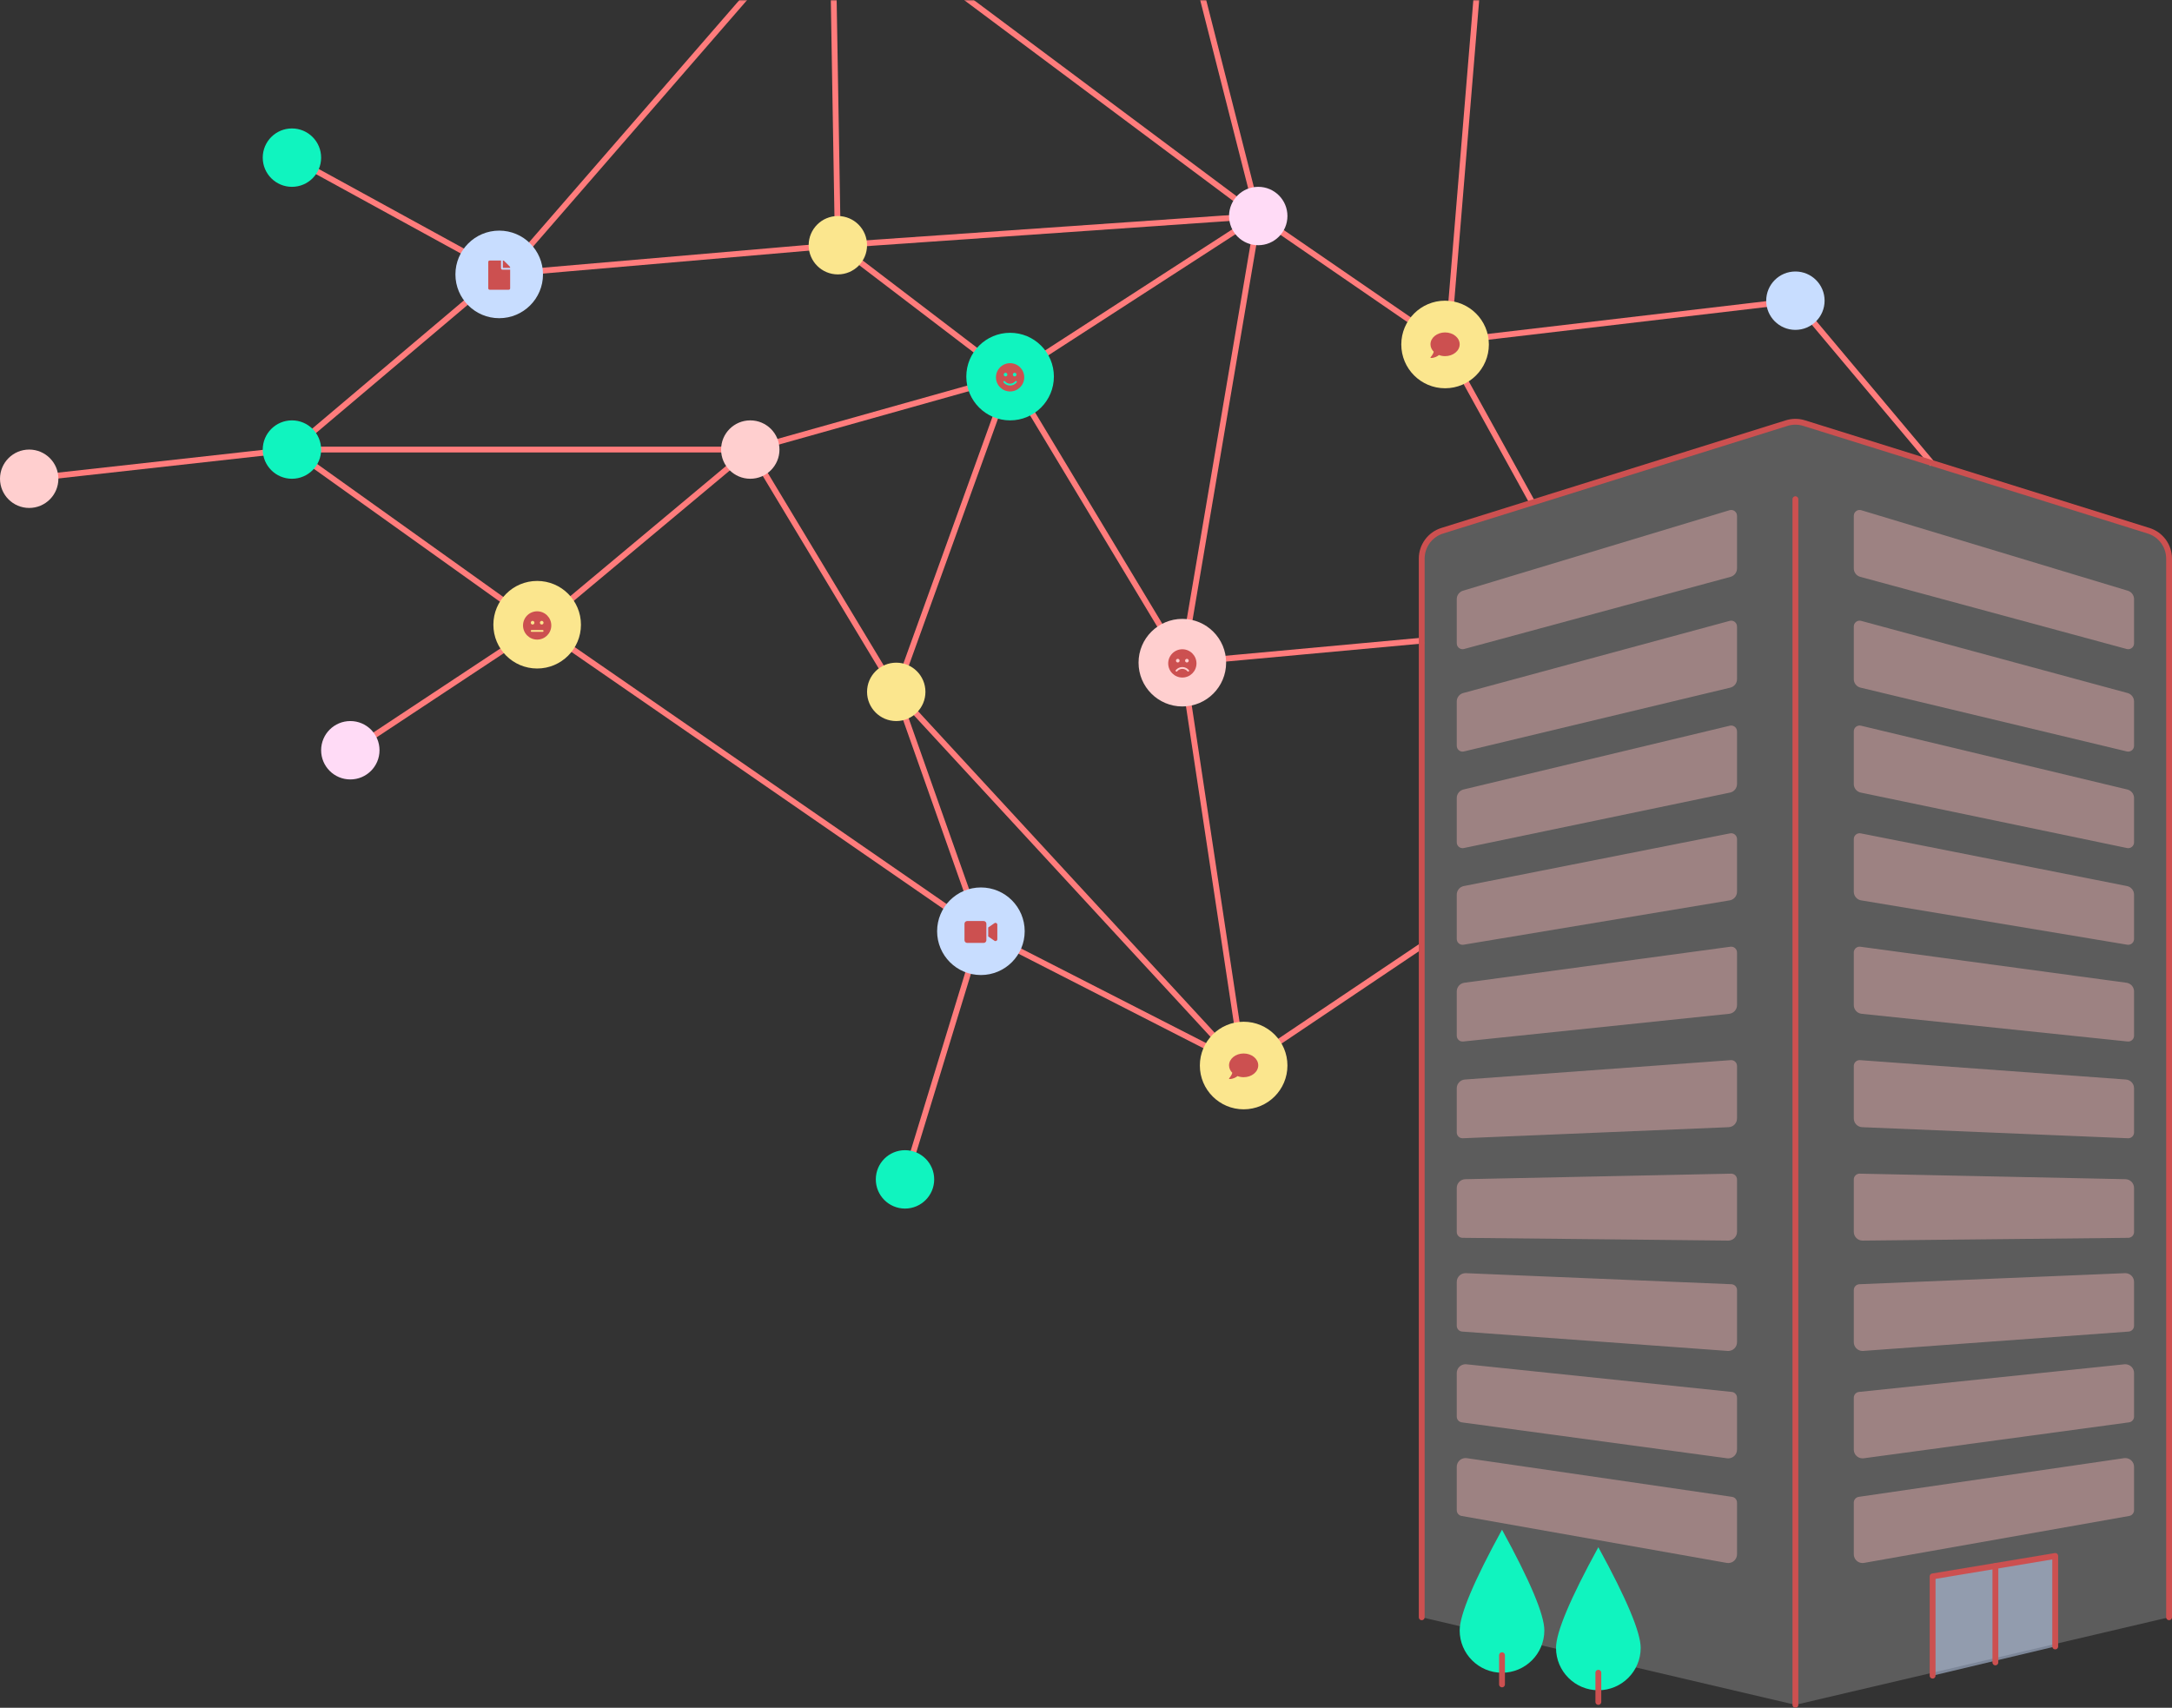 <?xml version="1.0" encoding="UTF-8"?>
<svg width="744px" height="585px" viewBox="0 0 744 585" version="1.1" xmlns="http://www.w3.org/2000/svg" xmlns:xlink="http://www.w3.org/1999/xlink">
    <rect x="0" y="0" width="744" height="585" fill="#333333" stroke="none"/>
    <!-- Generator: Sketch 62 (91390) - https://sketch.com -->
    <title>mdpi/Graphic-header-1280</title>
    <desc>Created with Sketch.</desc>
    <defs>
        <rect id="path-1" x="0" y="0" width="1200" height="660"></rect>
    </defs>
    <g id="Page-1" stroke="none" stroke-width="1" fill="none" fill-rule="evenodd">
        <g id="1280+--largest" transform="translate(-1093, 0)">
            <g id="Graphic-header-1280" transform="translate(760, 0)">
                <mask id="mask-2" fill="white">
                    <use xlink:href="#path-1"></use>
                </mask>
                <g id="Rectangle"></g>
                <path d="M820,324 L759,365 L669,319 L517,214 L433,154 L504,94 L620,84 L679,129 L764,74 L828,118 L858.189,172.682 M820.726,219.389 L738,227 L759,366 L640,237 L679,129 L738,227 L764,74 L738,-28 L841,-28 L829,117 L948,103 L995,159" id="Shape" stroke="#FF7C7C" stroke-width="2" mask="url(#mask-2)"></path>
                <polyline id="Path-5" stroke="#FF7C7C" stroke-width="2" mask="url(#mask-2)" points="343 164 433 154 590 154 640 237 669 319 643 404"></polyline>
                <polyline id="Path-6" stroke="#FF7C7C" stroke-width="2" mask="url(#mask-2)" points="679 129 590 154 517 215 452 258"></polyline>
                <path d="M433,54 L506,94 L618,-35 L764,74 L620,84 L618,-35 M620,-90 L618,-35 L738,-28 L774,-85" id="Shape" stroke="#FF7C7C" stroke-width="2" mask="url(#mask-2)"></path>
                <path d="M820,554 L820,191.352 C820,186.978 822.842,183.112 827.017,181.807 L945.017,144.932 C946.959,144.325 949.041,144.325 950.983,144.932 L1068.983,181.807 C1073.158,183.112 1076,186.978 1076,191.352 L1076,554 L948,584 L820,554 Z" id="Path" fill-opacity="0.2" fill="#FFFFFF" mask="url(#mask-2)"></path>
                <path d="M820,554 L820,191.352 C820,186.978 822.842,183.112 827.017,181.807 L945.017,144.932 C946.959,144.325 949.041,144.325 950.983,144.932 L1068.983,181.807 C1073.158,183.112 1076,186.978 1076,191.352 L1076,554" id="Path" stroke="#CC5050" stroke-width="2" stroke-linecap="round" mask="url(#mask-2)"></path>
                <path d="M847.5,573 C855.508,573 862,566.508 862,558.5 C862,553.161 857.167,541.661 847.5,524 C837.833,541.661 833,553.161 833,558.5 C833,566.508 839.492,573 847.5,573 Z" id="Oval" fill="#10F4BF" mask="url(#mask-2)"></path>
                <path d="M880.5,579 C888.508,579 895,572.508 895,564.5 C895,559.161 890.167,547.661 880.5,530 C870.833,547.661 866,559.161 866,564.5 C866,572.508 872.492,579 880.5,579 Z" id="Oval" fill="#10F4BF" mask="url(#mask-2)"></path>
                <line x1="948" y1="171" x2="948" y2="584" id="Path" stroke="#CC5050" stroke-width="2" stroke-linecap="round" mask="url(#mask-2)"></line>
                <g id="Group-11" mask="url(#mask-2)" fill="#FFBBBB" fill-opacity="0.4">
                    <g transform="translate(832, 174)" id="Path-4">
                        <path d="M2.132,28.356 L93.422,0.779 C94.479,0.459 95.595,1.058 95.915,2.115 C95.971,2.303 96,2.497 96,2.693 L96,20.704 C96,22.059 95.092,23.246 93.784,23.6 L2.523,48.317 C1.457,48.605 0.358,47.975 0.07,46.909 C0.023,46.739 4.64577695e-15,46.563 0,46.386 L0,31.228 C1.61437217e-15,29.905 0.866,28.738 2.132,28.356 Z"></path>
                        <path d="M2.216,63.4 L93.477,38.683 C94.543,38.395 95.642,39.025 95.93,40.091 C95.977,40.261 96,40.437 96,40.614 L96,58.634 C96,60.021 95.048,61.228 93.699,61.551 L2.466,83.409 C1.392,83.667 0.312,83.004 0.055,81.93 C0.018,81.778 -3.75553768e-15,81.621 0,81.464 L0,66.296 C-1.6591746e-16,64.941 0.908,63.754 2.216,63.4 Z"></path>
                        <path d="M2.301,96.449 L93.534,74.591 C94.608,74.333 95.688,74.996 95.945,76.07 C95.982,76.222 96,76.379 96,76.536 L96,94.561 C96,95.982 95.003,97.208 93.612,97.498 L2.408,116.498 C1.327,116.724 0.267,116.03 0.042,114.948 C0.014,114.814 -3.75797441e-15,114.677 0,114.54 L0,99.366 C-2.90677069e-15,97.979 0.952,96.772 2.301,96.449 Z"></path>
                        <path d="M2.418,129.522 L93.612,111.473 C94.695,111.258 95.747,111.963 95.962,113.046 C95.987,113.174 96,113.304 96,113.435 L96,131.459 C96,132.925 94.94,134.177 93.493,134.418 L2.329,149.612 C1.239,149.793 0.209,149.057 0.027,147.968 C0.009,147.859 1.78984776e-15,147.749 0,147.639 L0,132.464 C7.12771817e-16,131.032 1.012,129.8 2.418,129.522 Z"></path>
                        <path d="M2.597,162.648 L93.732,150.307 C94.826,150.159 95.834,150.926 95.982,152.021 C95.994,152.11 96,152.199 96,152.289 L96,170.296 C96,171.833 94.839,173.121 93.311,173.28 L2.207,182.77 C1.109,182.885 0.125,182.087 0.011,180.988 C0.004,180.919 2.67301109e-15,180.85 0,180.781 L0,165.621 C2.60236321e-16,164.12 1.11,162.85 2.597,162.648 Z"></path>
                        <path d="M2.782,195.797 L93.855,189.156 C94.956,189.076 95.914,189.904 95.995,191.006 C95.998,191.054 96,191.103 96,191.151 L96,209.122 C96,210.731 94.732,212.053 93.125,212.12 L2.083,215.913 C0.98,215.959 0.048,215.102 0.002,213.998 C0.001,213.97 -1.10682307e-15,213.943 0,213.915 L0,198.789 C9.49749439e-16,197.217 1.214,195.911 2.782,195.797 Z"></path>
                        <path d="M2.938,229.939 L93.958,228.043 C95.063,228.02 95.977,228.896 96,230 C96,230.014 96,230.028 96,230.042 L96,247.969 C96,249.625 94.657,250.969 93,250.969 C92.99,250.969 92.979,250.969 92.969,250.968 L1.979,250.021 C0.883,250.009 5.78364704e-16,249.117 0,248.021 L0,232.938 C2.44165336e-16,231.306 1.305,229.973 2.938,229.939 Z"></path>
                        <path d="M3.311,293.345 L94.207,302.813 C95.226,302.919 96,303.778 96,304.802 L96,322.566 C96,324.223 94.657,325.566 93,325.566 C92.865,325.566 92.731,325.557 92.597,325.539 L1.732,313.234 C0.74,313.1 4.56346069e-15,312.253 0,311.253 L0,296.329 C-2.02906125e-16,294.672 1.343,293.329 3,293.329 C3.104,293.329 3.208,293.334 3.311,293.345 Z"></path>
                        <path d="M3.433,325.501 L94.289,338.75 C95.271,338.894 96,339.736 96,340.729 L96,358.422 C96,360.079 94.657,361.422 93,361.422 C92.825,361.422 92.65,361.407 92.477,361.376 L1.651,345.292 C0.696,345.123 -7.69383567e-16,344.293 0,343.323 L0,328.469 C-6.46995335e-16,326.812 1.343,325.469 3,325.469 C3.145,325.469 3.29,325.48 3.433,325.501 Z"></path>
                        <path d="M3.125,262.13 L94.083,265.92 C95.155,265.965 96,266.846 96,267.918 L96,285.773 C96,287.43 94.657,288.773 93,288.773 C92.927,288.773 92.854,288.771 92.782,288.765 L1.855,282.135 C0.809,282.059 -9.36847478e-17,281.189 0,280.141 L0,265.128 C2.41183085e-16,263.471 1.343,262.128 3,262.128 C3.042,262.128 3.083,262.128 3.125,262.13 Z"></path>
                    </g>
                </g>
                <circle id="Oval" fill="#FFCFCF" mask="url(#mask-2)" cx="343" cy="164" r="10"></circle>
                <g id="Group-11" mask="url(#mask-2)" fill="#FFBBBB" fill-opacity="0.4">
                    <g transform="translate(1016, 355) scale(-1, 1) translate(-1016, -355) translate(968, 174)" id="Path-4">
                        <path d="M2.132,28.356 L93.422,0.779 C94.479,0.459 95.595,1.058 95.915,2.115 C95.971,2.303 96,2.497 96,2.693 L96,20.704 C96,22.059 95.092,23.246 93.784,23.6 L2.523,48.317 C1.457,48.605 0.358,47.975 0.07,46.909 C0.023,46.739 4.64577695e-15,46.563 0,46.386 L0,31.228 C1.61437217e-15,29.905 0.866,28.738 2.132,28.356 Z"></path>
                        <path d="M2.216,63.4 L93.477,38.683 C94.543,38.395 95.642,39.025 95.93,40.091 C95.977,40.261 96,40.437 96,40.614 L96,58.634 C96,60.021 95.048,61.228 93.699,61.551 L2.466,83.409 C1.392,83.667 0.312,83.004 0.055,81.93 C0.018,81.778 -3.75553768e-15,81.621 0,81.464 L0,66.296 C-1.6591746e-16,64.941 0.908,63.754 2.216,63.4 Z"></path>
                        <path d="M2.301,96.449 L93.534,74.591 C94.608,74.333 95.688,74.996 95.945,76.07 C95.982,76.222 96,76.379 96,76.536 L96,94.561 C96,95.982 95.003,97.208 93.612,97.498 L2.408,116.498 C1.327,116.724 0.267,116.03 0.042,114.948 C0.014,114.814 -3.75797441e-15,114.677 0,114.54 L0,99.366 C-2.90677069e-15,97.979 0.952,96.772 2.301,96.449 Z"></path>
                        <path d="M2.418,129.522 L93.612,111.473 C94.695,111.258 95.747,111.963 95.962,113.046 C95.987,113.174 96,113.304 96,113.435 L96,131.459 C96,132.925 94.94,134.177 93.493,134.418 L2.329,149.612 C1.239,149.793 0.209,149.057 0.027,147.968 C0.009,147.859 1.78984776e-15,147.749 0,147.639 L0,132.464 C7.12771817e-16,131.032 1.012,129.8 2.418,129.522 Z"></path>
                        <path d="M2.597,162.648 L93.732,150.307 C94.826,150.159 95.834,150.926 95.982,152.021 C95.994,152.11 96,152.199 96,152.289 L96,170.296 C96,171.833 94.839,173.121 93.311,173.28 L2.207,182.77 C1.109,182.885 0.125,182.087 0.011,180.988 C0.004,180.919 2.67301109e-15,180.85 0,180.781 L0,165.621 C2.60236321e-16,164.12 1.11,162.85 2.597,162.648 Z"></path>
                        <path d="M2.782,195.797 L93.855,189.156 C94.956,189.076 95.914,189.904 95.995,191.006 C95.998,191.054 96,191.103 96,191.151 L96,209.122 C96,210.731 94.732,212.053 93.125,212.12 L2.083,215.913 C0.98,215.959 0.048,215.102 0.002,213.998 C0.001,213.97 -1.10682307e-15,213.943 0,213.915 L0,198.789 C9.49749439e-16,197.217 1.214,195.911 2.782,195.797 Z"></path>
                        <path d="M2.938,229.939 L93.958,228.043 C95.063,228.02 95.977,228.896 96,230 C96,230.014 96,230.028 96,230.042 L96,247.969 C96,249.625 94.657,250.969 93,250.969 C92.99,250.969 92.979,250.969 92.969,250.968 L1.979,250.021 C0.883,250.009 5.78364704e-16,249.117 0,248.021 L0,232.938 C2.44165336e-16,231.306 1.305,229.973 2.938,229.939 Z"></path>
                        <path d="M3.311,293.345 L94.207,302.813 C95.226,302.919 96,303.778 96,304.802 L96,322.566 C96,324.223 94.657,325.566 93,325.566 C92.865,325.566 92.731,325.557 92.597,325.539 L1.732,313.234 C0.74,313.1 4.56346069e-15,312.253 0,311.253 L0,296.329 C-2.02906125e-16,294.672 1.343,293.329 3,293.329 C3.104,293.329 3.208,293.334 3.311,293.345 Z"></path>
                        <path d="M3.433,325.501 L94.289,338.75 C95.271,338.894 96,339.736 96,340.729 L96,358.422 C96,360.079 94.657,361.422 93,361.422 C92.825,361.422 92.65,361.407 92.477,361.376 L1.651,345.292 C0.696,345.123 -7.69383567e-16,344.293 0,343.323 L0,328.469 C-6.46995335e-16,326.812 1.343,325.469 3,325.469 C3.145,325.469 3.29,325.48 3.433,325.501 Z"></path>
                        <path d="M3.125,262.13 L94.083,265.92 C95.155,265.965 96,266.846 96,267.918 L96,285.773 C96,287.43 94.657,288.773 93,288.773 C92.927,288.773 92.854,288.771 92.782,288.765 L1.855,282.135 C0.809,282.059 -9.36847478e-17,281.189 0,280.141 L0,265.128 C2.41183085e-16,263.471 1.343,262.128 3,262.128 C3.042,262.128 3.083,262.128 3.125,262.13 Z"></path>
                    </g>
                </g>
                <line x1="880.5" y1="573" x2="880.5" y2="583" id="Path-3" stroke="#CC5050" stroke-width="2" stroke-linecap="round" mask="url(#mask-2)"></line>
                <line x1="847.5" y1="567" x2="847.5" y2="577" id="Path-3" stroke="#CC5050" stroke-width="2" stroke-linecap="round" mask="url(#mask-2)"></line>
                <circle id="Oval" fill="#10F4BF" mask="url(#mask-2)" cx="433" cy="154" r="10"></circle>
                <circle id="Oval" fill="#10F4BF" mask="url(#mask-2)" cx="643" cy="404" r="10"></circle>
                <circle id="Oval" fill="#10F4BF" mask="url(#mask-2)" cx="433" cy="54" r="10"></circle>
                <circle id="Oval" fill="#FFCFCF" mask="url(#mask-2)" cx="590" cy="154" r="10"></circle>
                <circle id="Oval" fill="#FBE68E" mask="url(#mask-2)" cx="620" cy="84" r="10"></circle>
                <circle id="Oval" fill="#FBE68E" mask="url(#mask-2)" cx="640" cy="237" r="10"></circle>
                <circle id="Oval" fill="#FFDBF6" mask="url(#mask-2)" cx="764" cy="74" r="10"></circle>
                <circle id="Oval" fill="#C8DDFF" mask="url(#mask-2)" cx="948" cy="103" r="10"></circle>
                <circle id="Oval" fill="#FFDBF6" mask="url(#mask-2)" cx="453" cy="257" r="10"></circle>
                <circle id="Oval" fill="#FFCFCF" mask="url(#mask-2)" cx="738" cy="227" r="15"></circle>
                <circle id="Oval" fill="#FBE68E" mask="url(#mask-2)" cx="517" cy="214" r="15"></circle>
                <circle id="Oval" fill="#10F4BF" mask="url(#mask-2)" cx="679" cy="129" r="15"></circle>
                <path d="M517,219.094 C519.676,219.094 521.844,216.926 521.844,214.25 C521.844,211.574 519.676,209.406 517,209.406 C514.324,209.406 512.156,211.574 512.156,214.25 C512.156,216.926 514.324,219.094 517,219.094 Z M515.437,213.938 C515.092,213.938 514.812,213.658 514.812,213.313 C514.812,212.967 515.092,212.688 515.437,212.688 C515.783,212.688 516.062,212.967 516.062,213.313 C516.062,213.658 515.783,213.938 515.437,213.938 Z M518.562,213.938 C518.217,213.938 517.937,213.658 517.937,213.313 C517.937,212.967 518.217,212.688 518.562,212.688 C518.908,212.688 519.187,212.967 519.187,213.313 C519.187,213.658 518.908,213.938 518.562,213.938 Z M518.875,216.438 L515.125,216.438 C514.711,216.438 514.711,215.813 515.125,215.813 L518.875,215.813 C519.289,215.813 519.289,216.438 518.875,216.438 Z" id="" fill="#CC5050" fill-rule="nonzero" mask="url(#mask-2)"></path>
                <circle id="Oval" fill="#FBE68E" mask="url(#mask-2)" cx="759" cy="365" r="15"></circle>
                <path d="M754.156,369.625 C755.451,369.625 756.422,369.004 756.902,368.621 C757.541,368.861 758.25,369 759,369 C761.762,369 764,367.182 764,364.938 C764,362.693 761.762,360.875 759,360.875 C756.238,360.875 754,362.693 754,364.938 C754,365.906 754.418,366.793 755.113,367.49 C754.869,368.475 754.053,369.352 754.043,369.361 C754,369.406 753.988,369.473 754.014,369.531 C754.039,369.59 754.094,369.625 754.156,369.625 Z" id="" fill="#CC5050" fill-rule="nonzero" mask="url(#mask-2)"></path>
                <circle id="Oval" fill="#FBE68E" mask="url(#mask-2)" cx="828" cy="118" r="15"></circle>
                <path d="M823.156,122.625 C824.451,122.625 825.422,122.004 825.902,121.621 C826.541,121.861 827.25,122 828,122 C830.762,122 833,120.182 833,117.938 C833,115.693 830.762,113.875 828,113.875 C825.238,113.875 823,115.693 823,117.938 C823,118.906 823.418,119.793 824.113,120.49 C823.869,121.475 823.053,122.352 823.043,122.361 C823,122.406 822.988,122.473 823.014,122.531 C823.039,122.59 823.094,122.625 823.156,122.625 Z" id="" fill="#CC5050" fill-rule="nonzero" mask="url(#mask-2)"></path>
                <circle id="Oval" fill="#C8DDFF" mask="url(#mask-2)" cx="504" cy="94" r="15"></circle>
                <path d="M507.281,99.25 C507.541,99.25 507.75,99.041 507.75,98.781 L507.75,92.375 L505.094,92.375 C504.836,92.375 504.625,92.164 504.625,91.906 L504.625,89.25 L500.719,89.25 C500.459,89.25 500.25,89.459 500.25,89.719 L500.25,98.781 C500.25,99.041 500.459,99.25 500.719,99.25 L507.281,99.25 Z M507.75,91.75 L507.75,91.631 C507.75,91.508 507.701,91.389 507.613,91.301 L505.701,89.387 C505.613,89.299 505.494,89.25 505.369,89.25 L505.25,89.25 L505.25,91.75 L507.75,91.75 Z" id="" fill="#CC5050" fill-rule="nonzero" mask="url(#mask-2)"></path>
                <circle id="Oval" fill="#C8DDFF" mask="url(#mask-2)" cx="669" cy="319" r="15"></circle>
                <path d="M669.941,323 C670.457,323 670.875,322.582 670.875,322.066 L670.875,316.434 C670.875,315.918 670.457,315.5 669.941,315.5 L664.309,315.5 C663.793,315.5 663.375,315.918 663.375,316.434 L663.375,322.066 C663.375,322.582 663.793,323 664.309,323 L669.941,323 Z M674.625,321.758 L674.625,316.74 C674.625,316.244 674.057,315.951 673.641,316.236 L671.5,317.713 L671.5,320.787 L673.641,322.262 C674.055,322.547 674.625,322.256 674.625,321.758 Z" id="" fill="#CC5050" fill-rule="nonzero" mask="url(#mask-2)"></path>
                <path d="M679,134.094 C681.676,134.094 683.844,131.926 683.844,129.25 C683.844,126.574 681.676,124.406 679,124.406 C676.324,124.406 674.156,126.574 674.156,129.25 C674.156,131.926 676.324,134.094 679,134.094 Z M680.562,128.938 C680.217,128.938 679.937,128.658 679.937,128.313 C679.937,127.967 680.217,127.688 680.562,127.688 C680.908,127.688 681.187,127.967 681.187,128.313 C681.187,128.658 680.908,128.938 680.562,128.938 Z M677.437,128.938 C677.092,128.938 676.812,128.658 676.812,128.313 C676.812,127.967 677.092,127.688 677.437,127.688 C677.783,127.688 678.062,127.967 678.062,128.313 C678.062,128.658 677.783,128.938 677.437,128.938 Z M679,132.063 C678.131,132.063 677.314,131.68 676.758,131.012 C676.492,130.693 676.973,130.295 677.238,130.611 C677.676,131.137 678.316,131.436 679,131.436 C679.684,131.436 680.324,131.135 680.762,130.611 C681.023,130.295 681.506,130.693 681.242,131.012 C680.686,131.68 679.869,132.063 679,132.063 Z" id="" fill="#CC5050" fill-rule="nonzero" mask="url(#mask-2)"></path>
                <path d="M738,232.094 C740.676,232.094 742.844,229.926 742.844,227.25 C742.844,224.574 740.676,222.406 738,222.406 C735.324,222.406 733.156,224.574 733.156,227.25 C733.156,229.926 735.324,232.094 738,232.094 Z M739.562,226.938 C739.217,226.938 738.937,226.658 738.937,226.313 C738.937,225.967 739.217,225.688 739.562,225.688 C739.908,225.688 740.187,225.967 740.187,226.313 C740.187,226.658 739.908,226.938 739.562,226.938 Z M736.437,226.938 C736.092,226.938 735.812,226.658 735.812,226.313 C735.812,225.967 736.092,225.688 736.437,225.688 C736.783,225.688 737.062,225.967 737.062,226.313 C737.062,226.658 736.783,226.938 736.437,226.938 Z M739.762,229.949 C739.324,229.426 738.682,229.125 738,229.125 C737.318,229.125 736.676,229.426 736.238,229.949 C735.975,230.268 735.494,229.867 735.758,229.549 C736.314,228.883 737.133,228.5 738,228.5 C738.867,228.5 739.686,228.883 740.24,229.551 C740.506,229.867 740.025,230.268 739.762,229.949 Z" id="" fill="#CC5050" fill-rule="nonzero" mask="url(#mask-2)"></path>
                <g id="Group-10" mask="url(#mask-2)">
                    <g transform="translate(995, 533)">
                        <polyline id="Path" stroke="none" fill-opacity="0.5" fill="#C8DDFF" fill-rule="evenodd" points="0 41 0 7 42 0 42 31"></polyline>
                        <polyline id="Path" stroke="#CC5050" stroke-width="2" fill="none" stroke-linecap="round" stroke-linejoin="round" points="0 41 0 7 42 0 42 31"></polyline>
                        <polyline id="Path-9" stroke="#CC5050" stroke-width="2" fill="none" stroke-linecap="round" stroke-linejoin="round" points="21.5 3.462 21.5 13.177 21.5 16.107 21.5 36.462"></polyline>
                    </g>
                </g>
            </g>
        </g>
    </g>
</svg>